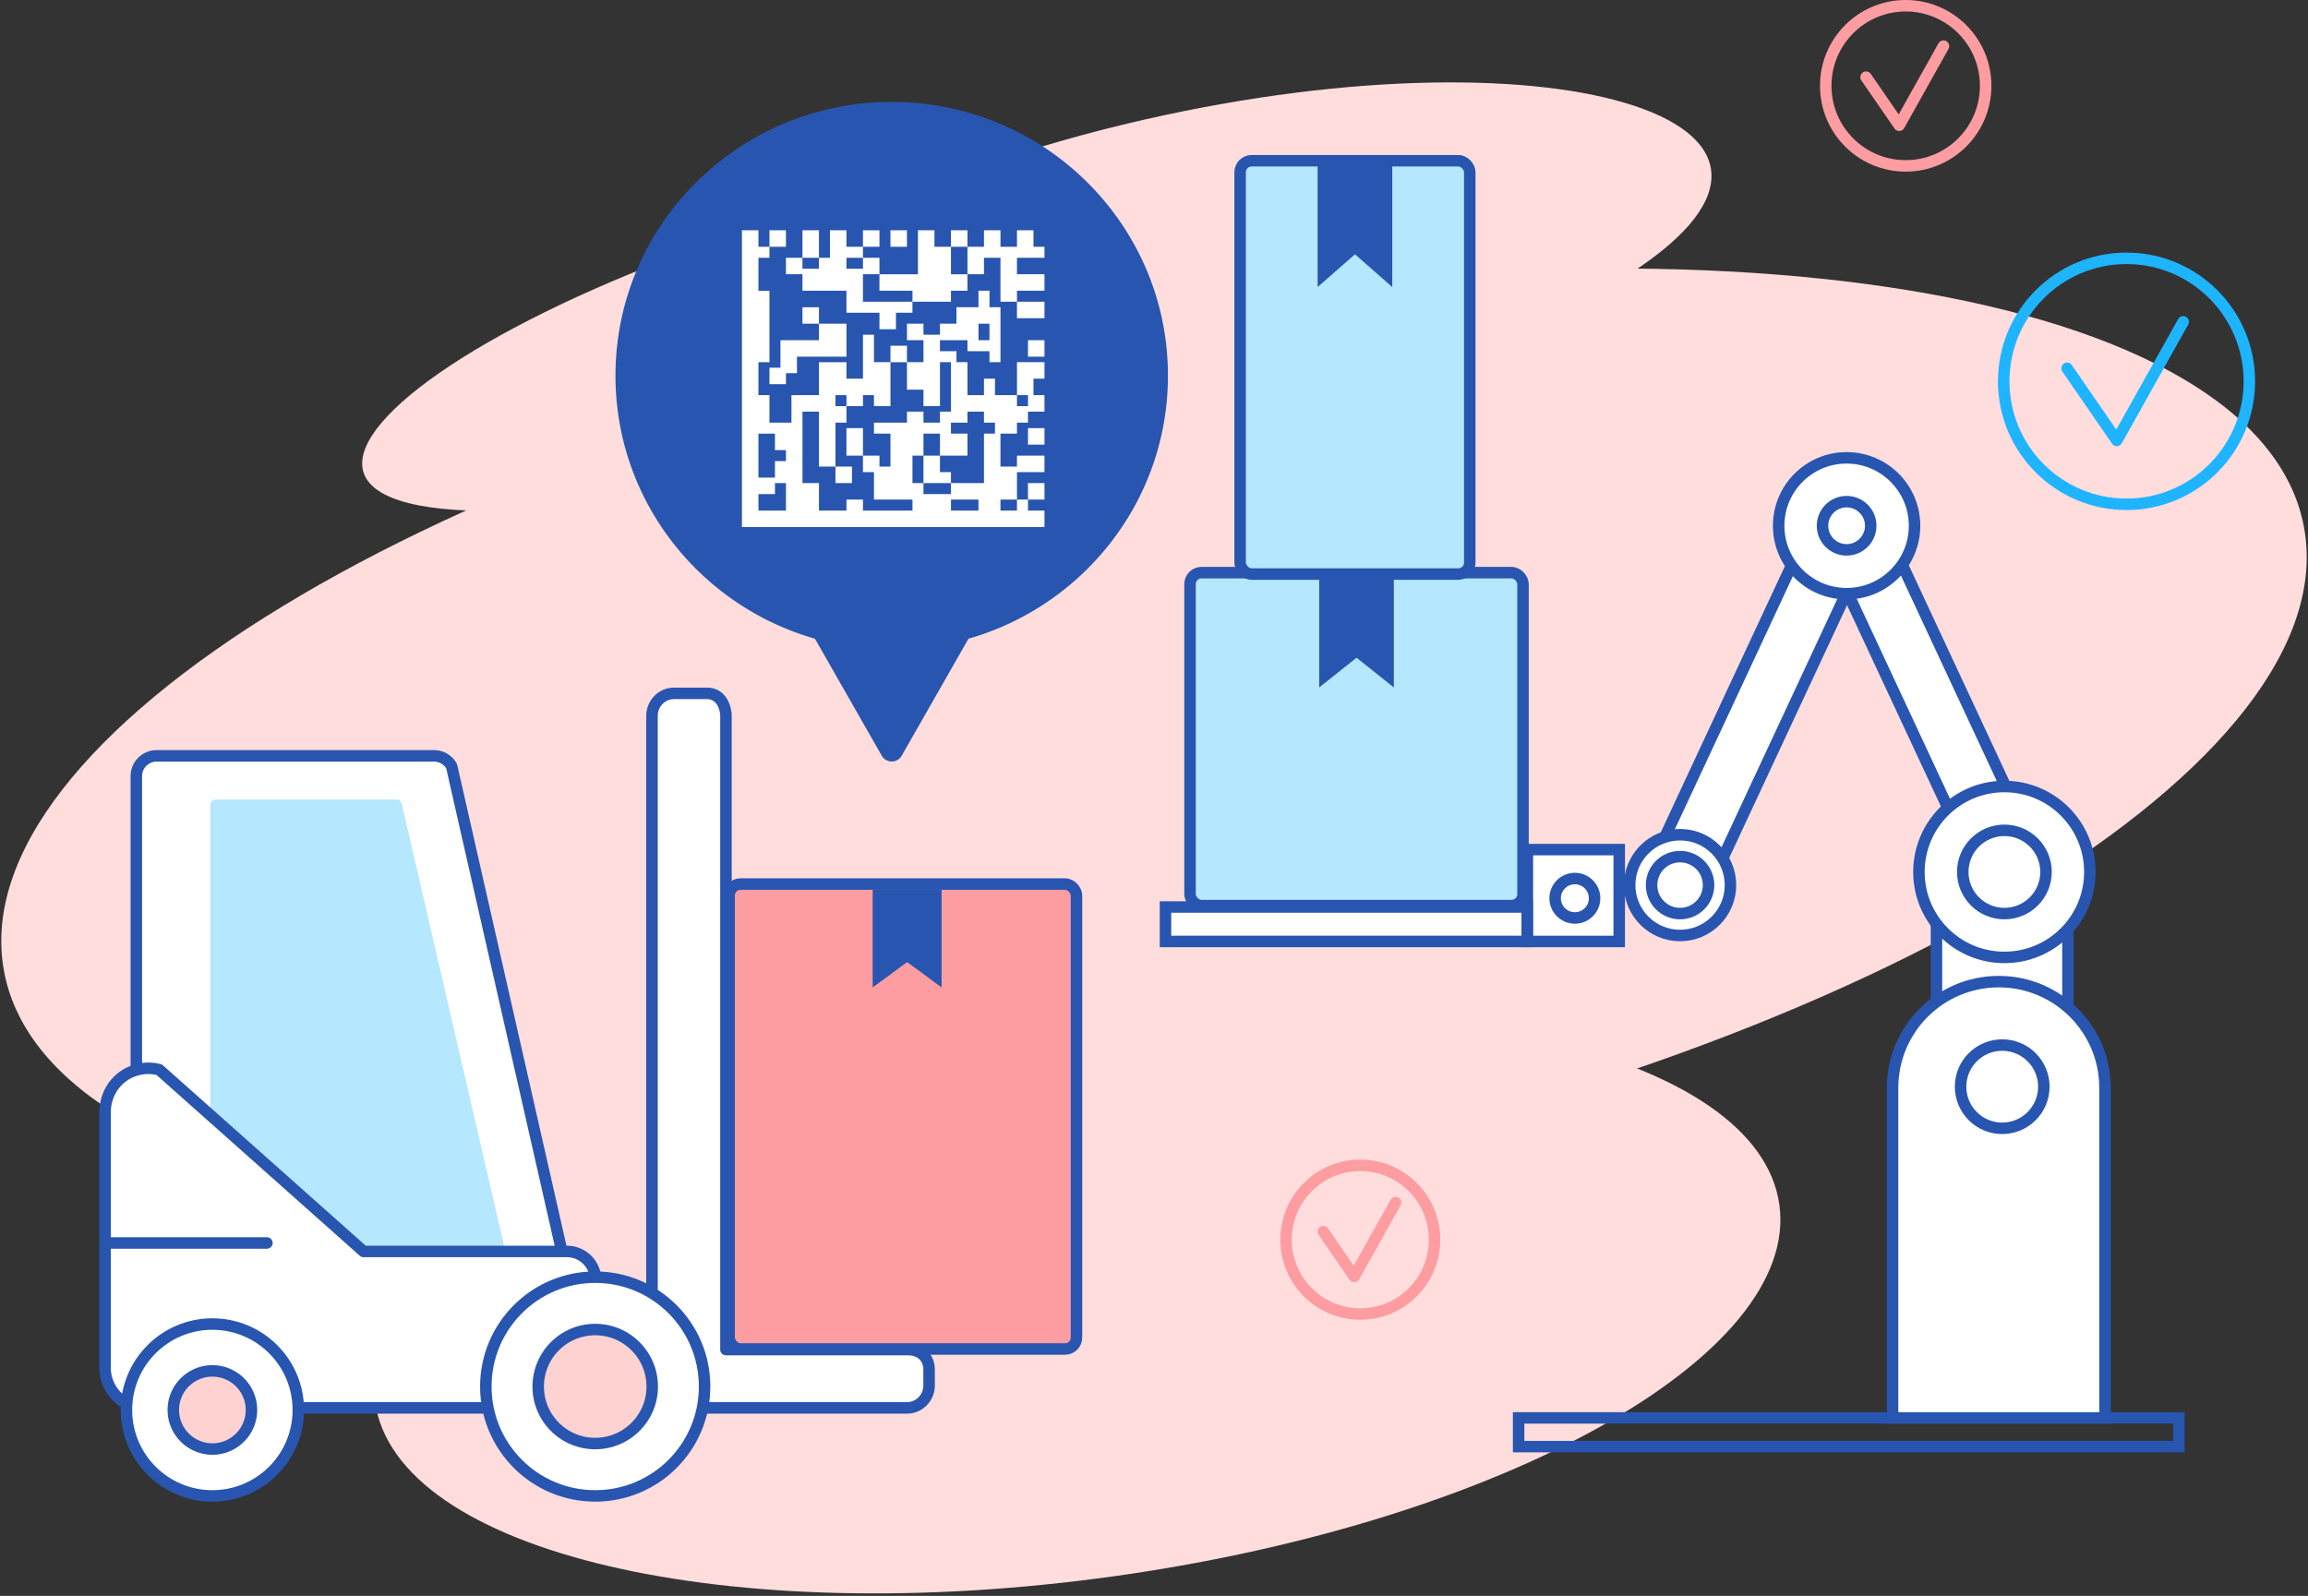 <svg xmlns="http://www.w3.org/2000/svg" width="402" height="278" viewBox="0 0 402 278"><rect x="0" y="0" width="402" height="278" fill="#333333" stroke="none"/><g fill="none" fill-rule="evenodd"><path d="M-21-24h450v333H-21z"/><path fill="#FDD" d="M215.406 204.613c110.596-21.499 193.802-72.107 185.846-113.039-7.956-40.93-104.062-56.685-214.658-35.187C75.998 77.885-7.208 128.494.748 169.425c7.956 40.931 104.062 56.686 214.658 35.188z"/><path fill="#FDD" d="M194.3 274.544c67.543-9.493 119.307-38.47 115.617-64.721-3.689-26.252-61.435-39.838-128.978-30.345-67.543 9.492-119.307 38.469-115.618 64.72 3.69 26.252 61.435 39.838 128.979 30.345zM157.405 80.05l3.792-.424c61.402-6.958 97.31-15.532 122.812-32.03 41.348-26.75-14.407-43.67-88.047-25.971C116.09 40.82 72.01 89.478 157.405 80.05z"/><path fill="#FDD" d="M112.459 86.758l4.097-.577c66.36-9.418 105.4-18.957 133.67-35.044 45.833-26.081-13.215-38.32-93.287-18.656C70.093 53.809 20.183 99.634 112.46 86.758z"/><g transform="translate(19.273 121.754)"><path fill="#FFF" d="M95.287 122.503V2.948c0-1.498 1.103-2.732 2.524-2.9l.333-.02h5.715c1.465 0 2.15 1.27 2.314 2.721v110.589a1 1 0 001 1h31.66c1.466 0 2.538.7 2.703 2.152l.019.341v2.752c0 1.498-1.103 2.732-2.524 2.9l-.333.02H95.287V2.948v119.555z"/><path fill="#2855AF" fill-rule="nonzero" d="M98.144-1.972l-.118.003-.333.02-.118.01c-2.444.29-4.288 2.393-4.288 4.887v121.555h45.41l.118-.003.334-.02.118-.01c2.444-.29 4.288-2.393 4.288-4.887v-2.752l-.003-.113-.02-.34-.009-.113-.031-.23c-.371-2.339-2.244-3.697-4.659-3.697h-30.66V2.636l-.013-.112c-.29-2.556-1.748-4.496-4.301-4.496h-5.715zm5.715 2c1.465 0 2.15 1.27 2.314 2.721v110.59a1 1 0 001 1h31.66c1.466 0 2.538.7 2.703 2.151l.019.341v2.752c0 1.498-1.103 2.732-2.524 2.9l-.333.02H95.287V2.948c0-1.498 1.103-2.732 2.524-2.9l.333-.02h5.715z"/><rect width="60.5" height="81" x="107.727" y="32.246" fill="#FE9DA1" stroke="#2855AF" stroke-width="2" rx="2"/><path fill="#FFF" fill-rule="nonzero" d="M8.005 10.914a2.536 2.536 0 00-2.534 2.539v99.837a.77.77 0 00.767.77l75.44.278L58.45 12.084a2.532 2.532 0 00-2.133-1.17H8.005z"/><path fill="#2855AF" fill-rule="nonzero" d="M56.316 8.914H8.005a4.536 4.536 0 00-4.534 4.539v99.837a2.77 2.77 0 002.759 2.77l75.44.278a2 2 0 001.958-2.443L60.4 11.641a2.017 2.017 0 00-.266-.635 4.532 4.532 0 00-3.818-2.092zm0 2c.802 0 1.552.38 2.028 1.018l.105.152 23.23 102.254-75.441-.277a.77.77 0 01-.76-.667l-.007-.104V13.453a2.537 2.537 0 012.367-2.533l.167-.006h48.31z"/><path fill="#B5E7FF" d="M50.707 18.297l20.804 89.838a.999.999 0 01-.961 1.226l-51.166.672a2 2 0 01-2.026-1.973V18.523a1 1 0 011-1h31.375a1 1 0 01.974.774z"/><path fill="#FFF" fill-rule="nonzero" stroke="#2855AF" stroke-linejoin="round" stroke-width="2" d="M8.466 64.588a7.622 7.622 0 00-4.934.39 7.339 7.339 0 00-3.461 3.1 7.943 7.943 0 00-1.043 3.954v44.456c0 1.933.762 3.683 1.99 4.95a6.724 6.724 0 004.842 2.065h82.803L84.39 100.34a4.992 4.992 0 00-1.718-2.936 4.994 4.994 0 00-3.2-1.157H44.05L8.466 64.588z"/><path fill="#FFF" fill-rule="nonzero" stroke="#2855AF" stroke-linejoin="round" stroke-width="2" d="M32.688 123.864c0 8.267-6.702 14.97-14.97 14.97-8.267 0-14.969-6.703-14.969-14.97s6.702-14.97 14.97-14.97c8.267 0 14.969 6.703 14.969 14.97m70.764-4.082c0 10.522-8.53 19.051-19.052 19.051s-19.052-8.53-19.052-19.051c0-10.522 8.53-19.052 19.052-19.052s19.052 8.53 19.052 19.052"/><path fill="#FFD2D2" stroke="#2855AF" stroke-width="2" d="M17.724 117.06c-3.756 0-6.81 3.044-6.81 6.8a6.815 6.815 0 006.81 6.808c3.755 0 6.799-3.053 6.799-6.809a6.8 6.8 0 00-6.8-6.8m66.677-7.206c-5.482 0-9.929 4.444-9.929 9.934 0 5.479 4.447 9.923 9.929 9.923s9.928-4.444 9.928-9.923c0-5.49-4.446-9.934-9.928-9.934"/><path stroke="#2855AF" stroke-linecap="round" stroke-linejoin="round" stroke-width="2" d="M0 94.773h27.217"/></g><g stroke="#2855AF" stroke-width="2" transform="matrix(-1 0 0 1 380.273 79.754)"><path fill="#FFF" d="M98.241 68.246h16v16h-16z"/><path d="M.764 167.246h115v5h-115z"/><path fill="#FFF" d="M114.273 78.246h63v6h-63zm-94.188-8.014h22.902v27.482H20.085z"/><path fill="#FFF" d="M50.812 14.63l9.687 4.516-28.391 60.885-9.687-4.517z"/><path fill="#FFF" d="M64.17 10.05l-9.686 4.516 28.39 60.884 9.686-4.516zM32.13 91.246c10.217 0 18.5 8.283 18.5 18.5v57.5h0-37v-57.5c0-10.217 8.283-18.5 18.5-18.5z"/><circle cx="31.536" cy="109.547" r="7.252" fill="#FFF"/><circle cx="31.154" cy="72.141" r="14.886" fill="#FFF"/><circle cx="58.636" cy="11.833" r="11.833" fill="#FFF"/><circle cx="87.645" cy="74.431" r="8.779" fill="#FFF"/><circle cx="31.154" cy="72.141" r="7.252" fill="#FFF"/><circle cx="58.636" cy="11.833" r="4.199" fill="#FFF"/><circle cx="87.645" cy="74.431" r="4.962" fill="#FFF"/><circle cx="105.967" cy="76.721" r="3.435" fill="#FFF"/></g><g transform="translate(207 28)"><rect width="58" height="58" x=".273" y="71.754" fill="#B5E7FF" stroke="#2855AF" stroke-width="2" rx="2"/><g transform="translate(9)"><rect width="40" height="72" fill="#B5E7FF" stroke="#2855AF" stroke-width="2" rx="2"/><path fill="#2855AF" d="M13.5 0h13v22l-6.491-5.701L13.5 22z"/></g><path fill="#2855AF" d="M22.773 71.754h13v20l-6.492-5.183-6.508 5.183z"/></g><path fill="#2855AF" stroke="#2855AF" stroke-width="2" d="M142.611 110.414c-19.85-5.496-34.408-23.546-34.408-44.97 0-25.787 21.094-46.69 47.115-46.69 26.02 0 47.112 20.904 47.112 46.69 0 21.424-14.558 39.474-34.408 44.97l-11.836 20.735a.999.999 0 01-1.736 0l-11.84-20.735h0z"/><path fill="#FFF" d="M177.134 40.116v2.872h-2.874v-2.872h-2.874v2.872h-2.874v4.787h-2.875v-4.787h2.875v-2.872h-2.875v2.872h-2.874v-2.872h-2.874v7.659h-6.707v2.872h5.749v1.915h-8.623v-4.788h2.874v-2.872h-2.874v1.915h-2.874v-1.915h2.874v-1.915h2.874v-2.872h-2.874v2.872h-2.874v-2.872h-2.875v4.787h-1.916v1.915h-2.874v-1.915h-2.874v2.872h2.874v2.872h7.665v3.83h5.748v2.872h2.875v-2.873h2.874v-1.914h6.706v-1.915h2.875v-2.872h2.874v-2.872h2.874v7.659h2.874v2.872h4.79v-2.872h-4.79v-1.915h4.79v-2.872h-4.79v-2.872h4.79v-1.915h-1.915v-2.872h-2.876zm-22.036 2.872h2.875v-2.872h-2.875v2.872zm-15.329 1.916h2.874v-4.787h-2.874v4.787zm-5.748-4.787v2.872h-1.918v-2.872h-2.874v51.697h52.695v-2.872h-2.874v-1.914h2.874v-2.874h-2.874v2.872h-1.917v1.914h-2.874v-1.914h2.874v-4.787h4.79v-2.872h-4.79v1.915h-2.874v-5.745h-2.873v8.617h-5.749v-1.915h-1.916v-2.872h-2.874v4.787h-1.916v-4.787h1.916v-3.83h2.874v3.83h4.79v-3.83h-2.874v-1.913h2.875v-1.915h2.874v1.915h1.916v1.914h3.832v-1.914h1.917v-1.915h2.874v-2.872h-1.916v-2.873h1.916v-2.872h-4.79v5.744h-3.833v-2.872h-1.916v2.872h-2.874v-5.744h-1.916v-1.915h-2.875v-1.915h4.79v1.915h3.833v1.915h1.916v-9.574h-1.916v-2.872h-1.916v2.872h-3.832v2.872h-2.875v1.915h-2.874V56.39h-2.874v2.872h2.874v3.83h-2.874v4.787h2.874v2.872h2.874v-7.66h1.916v8.617h-1.916v1.915h-2.874v-1.915h-2.874v1.915h-5.75v1.914h2.874v5.745h-1.914v-1.915h-2.874v2.872h1.916v4.787h6.707v1.914h-8.623v-1.914h-2.874v1.914h-4.79v-4.786h-2.875V71.709h2.874v9.574h2.875v-7.66h1.916v-2.871h-1.916v-1.915h1.916v1.915h2.874v-1.915h1.916v1.915h2.874v-7.66h-2.874v-4.786h-1.916v7.659h-2.874v-2.872h-4.79v5.744h-4.792v4.787h-3.832v-4.787h-1.918v-5.744h1.917V50.647h-1.917v-5.743h1.917v-1.915h2.874v-2.872h-2.874zm36.407 19.147h1.916v-2.872h-1.916v2.872zm6.706 11.489h1.917v-1.915h-1.918v1.915zm-45.03 4.786h2.875v2.872h1.916v1.915h-1.916v2.872h-2.876v-7.659zm0 10.531h2.875v-1.914h1.916v4.786h-4.79V86.07zm28.743 0h4.79v-1.914h-4.79v1.914zm4.79 2.872h4.79v-1.914h-4.79v1.914zm2.875-38.294h1.916-1.916zm-28.743 5.744h2.874V53.52h-2.874v2.872zm2.874 0v2.872h-6.706v4.787h-1.916v2.872h2.874v-1.915h1.916v-2.872h8.623v-5.744h-4.79zm36.408 5.744h2.874v-2.872h-2.874v2.872zm-23.953.958h2.875v-2.872h-2.875v2.872zm23.953 14.36h2.874v-2.872h-2.874v2.872zm-31.618 1.914h2.874v-4.787h-2.874v4.787zm-1.915 4.786h2.874v-2.872h-2.874v2.872z"/><path fill="#2855AF" d="M152 155h12v17.004l-5.992-4.407-6.008 4.407z"/><g fill-rule="nonzero" stroke="#FE9DA1" stroke-width="2" transform="translate(317)"><ellipse cx="14.928" cy="14.949" rx="13.928" ry="13.949"/><path stroke-linecap="round" stroke-linejoin="round" d="M8.026 13.442l5.77 8.374 7.713-13.779"/></g><g fill-rule="nonzero" stroke="#FE9DA1" stroke-width="2" transform="translate(223 202)"><ellipse cx="13.933" cy="13.953" rx="12.933" ry="12.953"/><path stroke-linecap="round" stroke-linejoin="round" d="M7.491 12.546l5.385 7.816 7.199-12.861"/></g><g fill-rule="nonzero" stroke="#1EB4FF" stroke-width="2" transform="translate(348 44)"><ellipse cx="22.392" cy="22.424" rx="21.392" ry="21.424"/><path stroke-linecap="round" stroke-linejoin="round" d="M12.039 20.163l8.655 12.562 11.57-20.669"/></g></g></svg>